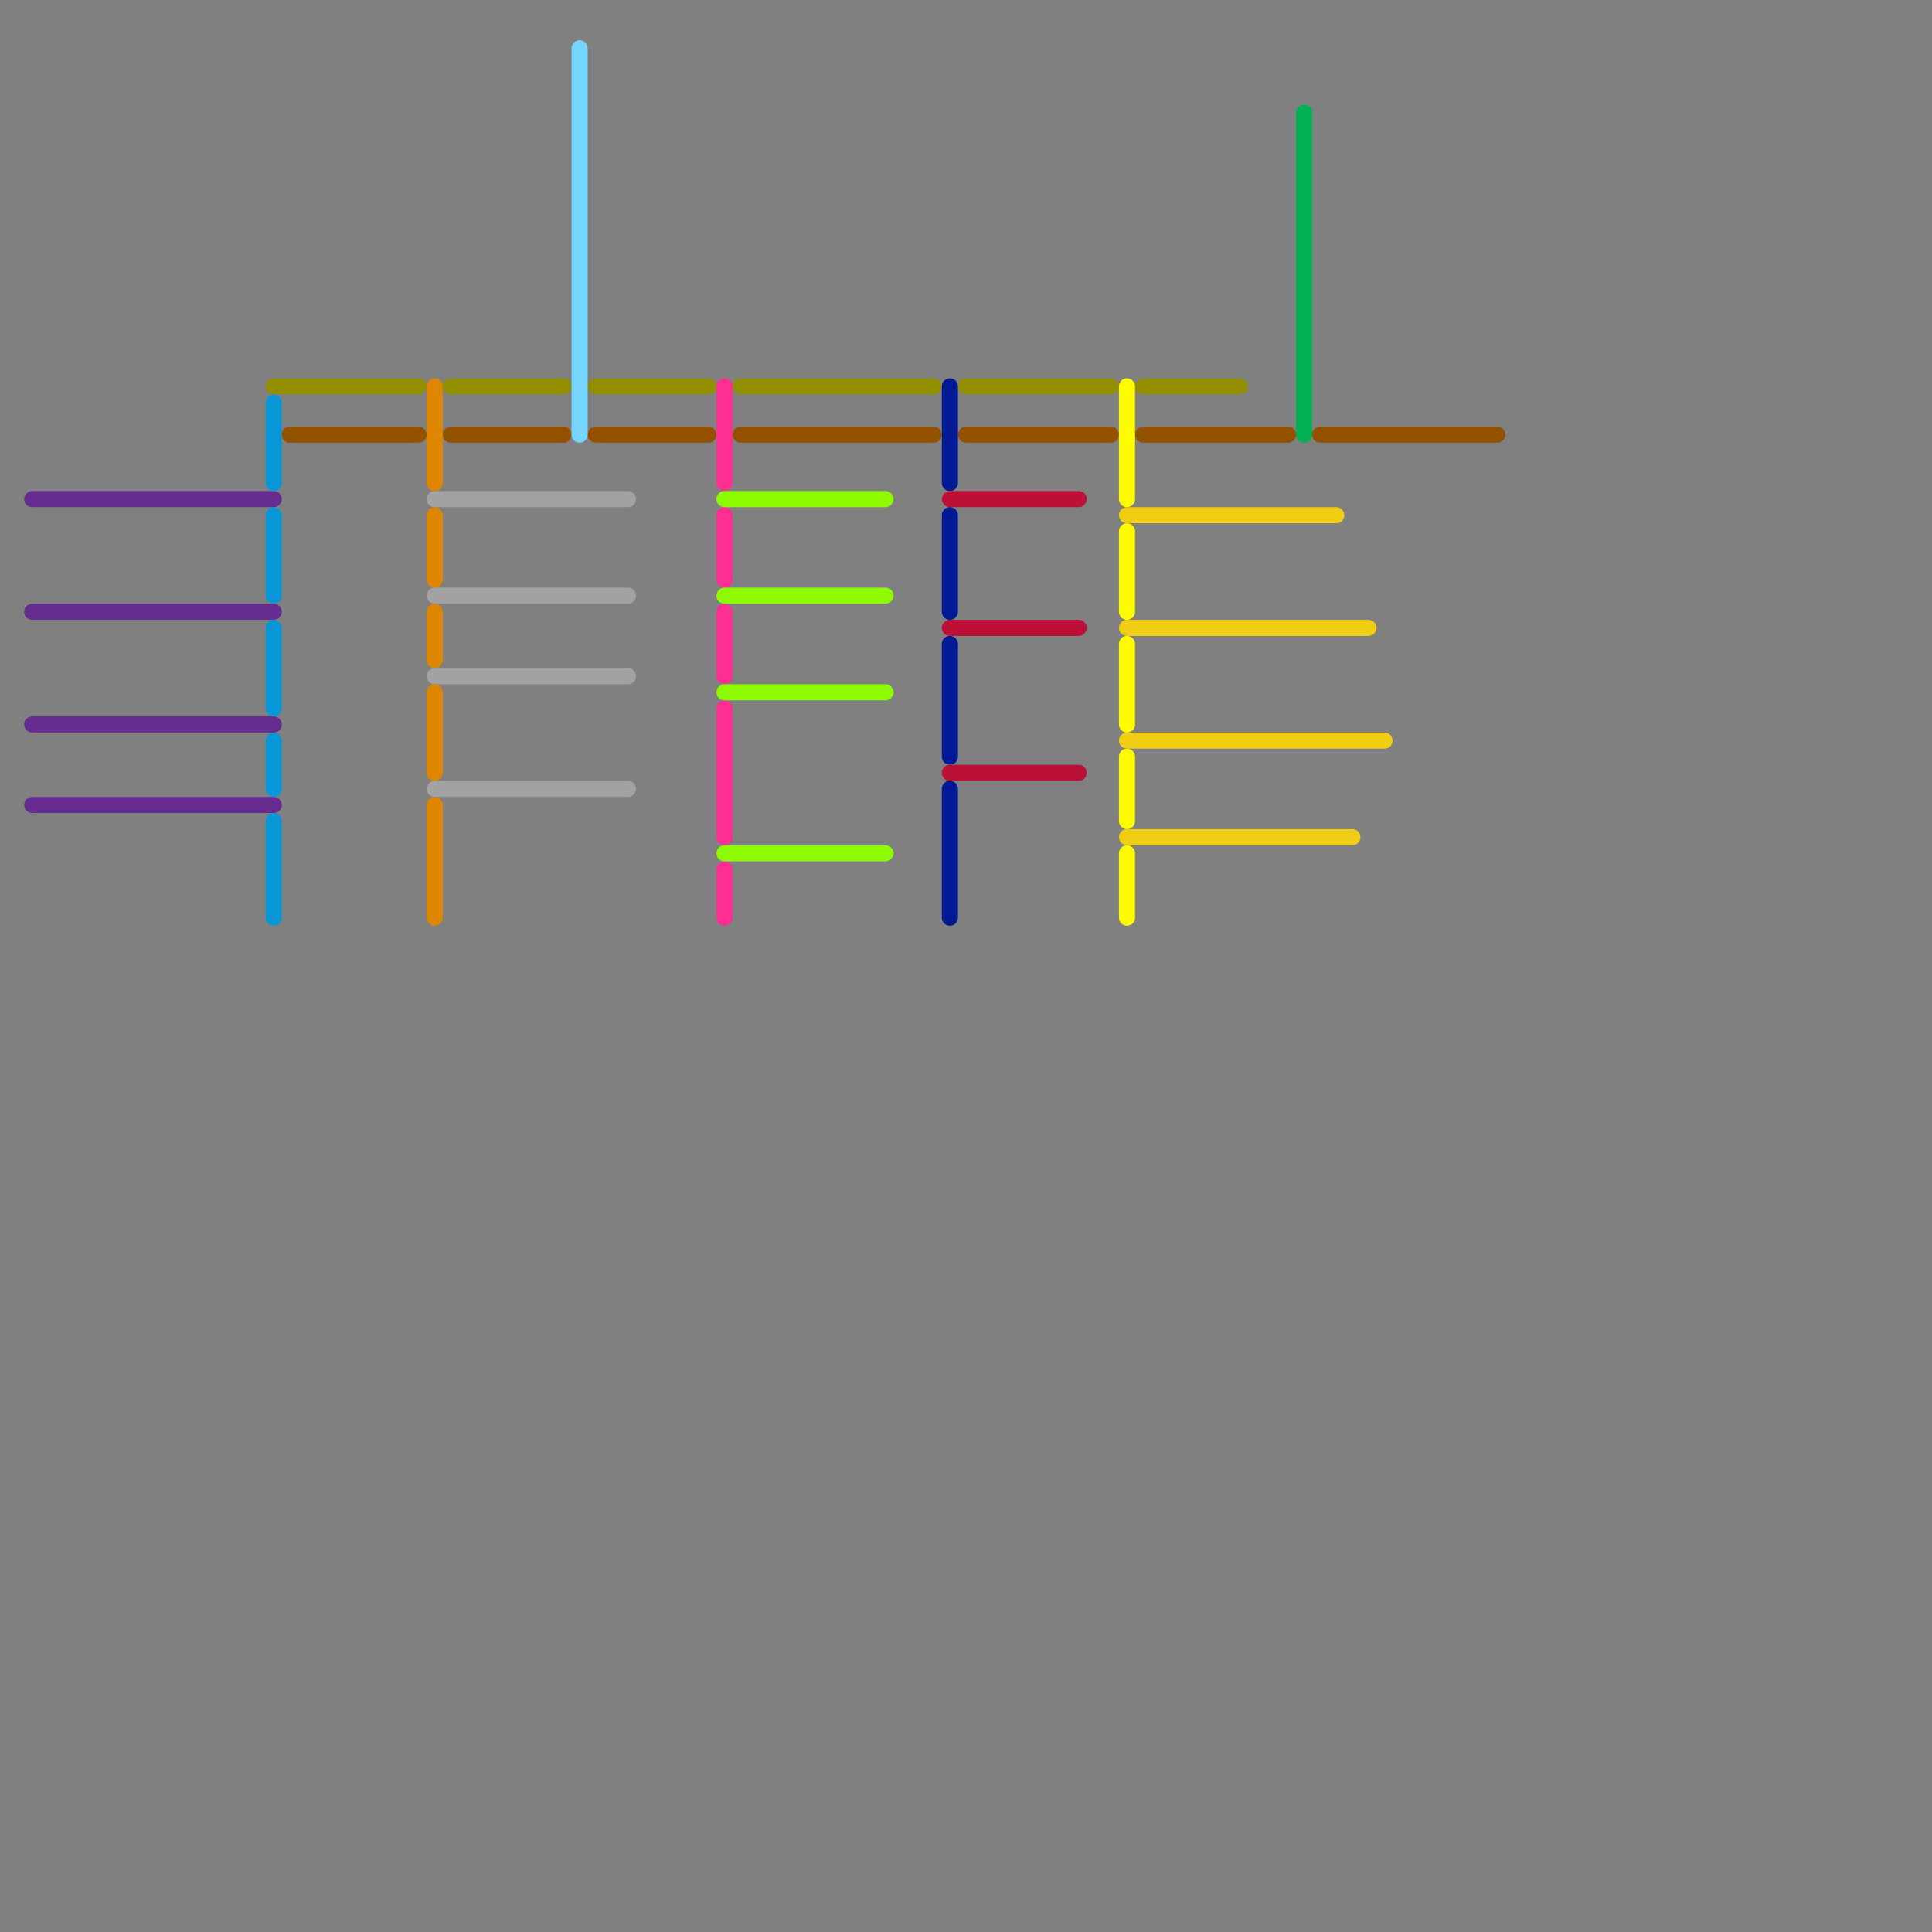 
<svg version="1.1" xmlns="http://www.w3.org/2000/svg" viewBox="0 0 120 120">
<rect x="0" y="0" width="120" height="120" fill="#808080" stroke="none"/>
<style>text { font: 1px Helvetica; font-weight: 600; white-space: pre; dominant-baseline: central; } line { stroke-width: 1; fill: none; stroke-linecap: round; stroke-linejoin: round; } .c0 { stroke: #662c90 } .c1 { stroke: #929000 } .c2 { stroke: #0896d7 } .c3 { stroke: #945200 } .c4 { stroke: #df8600 } .c5 { stroke: #a2a2a2 } .c6 { stroke: #76d6ff } .c7 { stroke: #ff2f92 } .c8 { stroke: #8efa00 } .c9 { stroke: #011993 } .c10 { stroke: #bd1038 } .c11 { stroke: #fffb00 } .c12 { stroke: #f0ce15 } .c13 { stroke: #00b251 }</style><defs><g id="wm-xf"><circle r="1.2" fill="#000"/><circle r="0.9" fill="#fff"/><circle r="0.6" fill="#000"/><circle r="0.3" fill="#fff"/></g><g id="wm"><circle r="0.6" fill="#000"/><circle r="0.3" fill="#fff"/></g></defs><line class="c0" x1="2" y1="38" x2="17" y2="38"/><line class="c0" x1="2" y1="31" x2="17" y2="31"/><line class="c0" x1="2" y1="50" x2="17" y2="50"/><line class="c0" x1="2" y1="45" x2="17" y2="45"/><line class="c1" x1="60" y1="24" x2="69" y2="24"/><line class="c1" x1="71" y1="24" x2="77" y2="24"/><line class="c1" x1="28" y1="24" x2="35" y2="24"/><line class="c1" x1="17" y1="24" x2="26" y2="24"/><line class="c1" x1="37" y1="24" x2="44" y2="24"/><line class="c1" x1="46" y1="24" x2="58" y2="24"/><line class="c2" x1="17" y1="51" x2="17" y2="57"/><line class="c2" x1="17" y1="46" x2="17" y2="49"/><line class="c2" x1="17" y1="25" x2="17" y2="30"/><line class="c2" x1="17" y1="32" x2="17" y2="37"/><line class="c2" x1="17" y1="39" x2="17" y2="44"/><line class="c3" x1="28" y1="27" x2="35" y2="27"/><line class="c3" x1="71" y1="27" x2="80" y2="27"/><line class="c3" x1="46" y1="27" x2="58" y2="27"/><line class="c3" x1="82" y1="27" x2="93" y2="27"/><line class="c3" x1="37" y1="27" x2="44" y2="27"/><line class="c3" x1="60" y1="27" x2="69" y2="27"/><line class="c3" x1="18" y1="27" x2="26" y2="27"/><line class="c4" x1="27" y1="50" x2="27" y2="57"/><line class="c4" x1="27" y1="38" x2="27" y2="41"/><line class="c4" x1="27" y1="24" x2="27" y2="30"/><line class="c4" x1="27" y1="43" x2="27" y2="48"/><line class="c4" x1="27" y1="32" x2="27" y2="36"/><line class="c5" x1="27" y1="31" x2="39" y2="31"/><line class="c5" x1="27" y1="37" x2="39" y2="37"/><line class="c5" x1="27" y1="49" x2="39" y2="49"/><line class="c5" x1="27" y1="42" x2="39" y2="42"/><line class="c6" x1="36" y1="3" x2="36" y2="27"/><line class="c7" x1="45" y1="24" x2="45" y2="30"/><line class="c7" x1="45" y1="54" x2="45" y2="57"/><line class="c7" x1="45" y1="32" x2="45" y2="36"/><line class="c7" x1="45" y1="38" x2="45" y2="42"/><line class="c7" x1="45" y1="44" x2="45" y2="52"/><line class="c8" x1="45" y1="37" x2="55" y2="37"/><line class="c8" x1="45" y1="53" x2="55" y2="53"/><line class="c8" x1="45" y1="31" x2="55" y2="31"/><line class="c8" x1="45" y1="43" x2="55" y2="43"/><line class="c9" x1="59" y1="49" x2="59" y2="57"/><line class="c9" x1="59" y1="40" x2="59" y2="47"/><line class="c9" x1="59" y1="24" x2="59" y2="30"/><line class="c9" x1="59" y1="32" x2="59" y2="38"/><line class="c10" x1="59" y1="48" x2="67" y2="48"/><line class="c10" x1="59" y1="31" x2="67" y2="31"/><line class="c10" x1="59" y1="39" x2="67" y2="39"/><line class="c11" x1="70" y1="24" x2="70" y2="31"/><line class="c11" x1="70" y1="47" x2="70" y2="51"/><line class="c11" x1="70" y1="33" x2="70" y2="38"/><line class="c11" x1="70" y1="40" x2="70" y2="45"/><line class="c11" x1="70" y1="53" x2="70" y2="57"/><line class="c12" x1="70" y1="32" x2="83" y2="32"/><line class="c12" x1="70" y1="52" x2="84" y2="52"/><line class="c12" x1="70" y1="39" x2="85" y2="39"/><line class="c12" x1="70" y1="46" x2="86" y2="46"/><line class="c13" x1="81" y1="7" x2="81" y2="27"/>
</svg>
